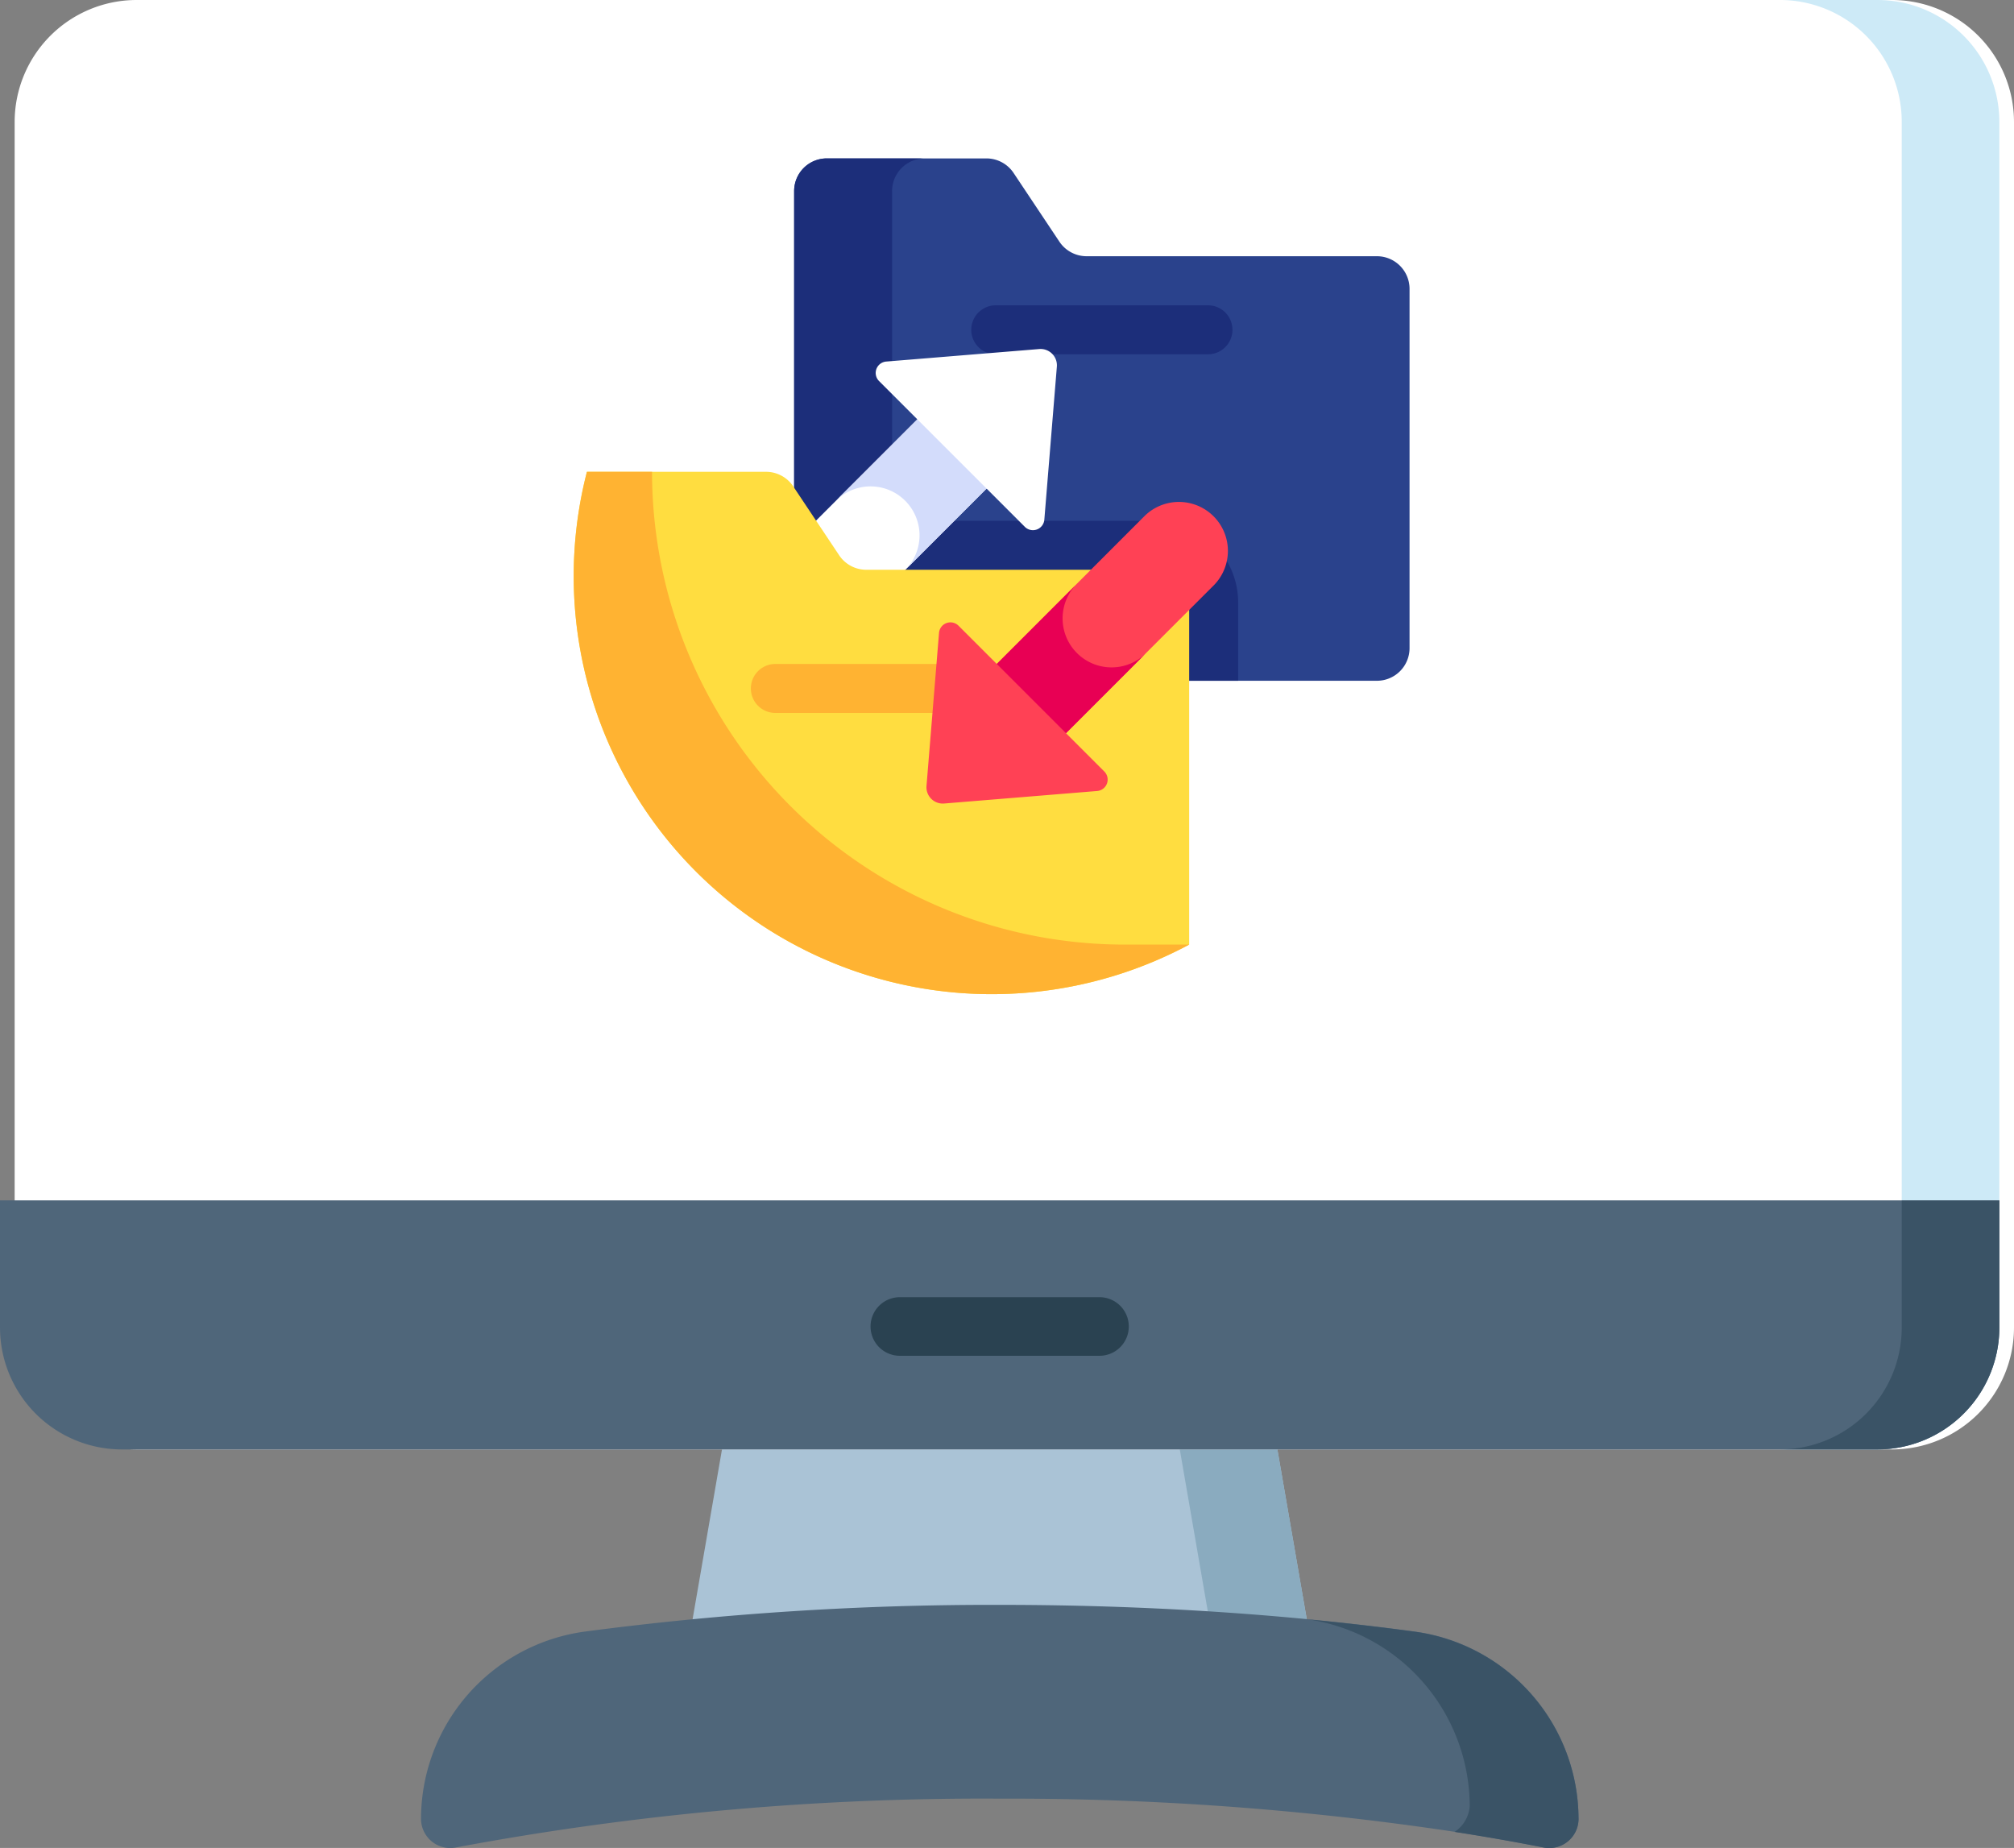 <svg xmlns="http://www.w3.org/2000/svg" width="54.031" height="49.578" viewBox="0 0 54.031 49.578">
  <rect x="0" y="0" width="54.031" height="49.578" fill="#808080" stroke="none"/>
  <g id="Group_28100" data-name="Group 28100" transform="translate(-222.607 -4356)">
    <g id="monitor_2_" data-name="monitor (2)" transform="translate(222.607 4336.623)">
      <path id="Path_7659" data-name="Path 7659" d="M192.813,382.9a.785.785,0,0,1-.6.28H177.084a.785.785,0,0,1-.774-.92l1.048-6.055a.786.786,0,0,1,.774-.652h13.032a.786.786,0,0,1,.774.652l1.048,6.055A.783.783,0,0,1,192.813,382.9Z" transform="translate(-157.829 -318.866)" fill="#aac3d6"/>
      <path id="Path_7660" data-name="Path 7660" d="M297.468,382.9a.785.785,0,0,1-.6.28h-2.619a.785.785,0,0,0,.774-.92l-1.048-6.055a.786.786,0,0,0-.774-.652h2.619a.786.786,0,0,1,.774.652l1.048,6.055A.783.783,0,0,1,297.468,382.9Z" transform="translate(-262.484 -318.866)" fill="#8aabbf"/>
      <path id="Path_7661" data-name="Path 7661" d="M138.829,436.094a.785.785,0,0,1-.786.786.75.75,0,0,1-.153-.015q-1.16-.229-2.386-.419a80.239,80.239,0,0,0-12.2-.889,76.721,76.721,0,0,0-14.591,1.309.784.784,0,0,1-.938-.771,5.079,5.079,0,0,1,4.377-5.018,83.328,83.328,0,0,1,11.152-.719c2.846,0,5.619.13,8.279.387q1.46.14,2.873.332A5.08,5.08,0,0,1,138.829,436.094Z" transform="translate(-96.48 -367.925)" fill="#4f667a"/>
      <path id="Path_7662" data-name="Path 7662" d="M342.281,439.4a.785.785,0,0,1-.786.786.75.75,0,0,1-.153-.015q-1.16-.229-2.386-.419h0a.913.913,0,0,0,.405-.688,5.081,5.081,0,0,0-4.332-5.013q1.46.14,2.873.332a5.08,5.08,0,0,1,4.378,5.018Z" transform="translate(-299.932 -371.228)" fill="#3a5366"/>
      <path id="Path_7663" data-name="Path 7663" d="M53.638,22.647V54.993a3.273,3.273,0,0,1-3.27,3.27H3.27A3.273,3.273,0,0,1,0,54.993V22.647a3.273,3.273,0,0,1,3.27-3.27h47.1A3.273,3.273,0,0,1,53.638,22.647Z" transform="translate(0.393)" fill="#fff"/>
      <path id="Path_7664" data-name="Path 7664" d="M461.679,22.647V54.993a3.273,3.273,0,0,1-3.27,3.27H455.79a3.269,3.269,0,0,0,3.27-3.27V22.647a3.269,3.269,0,0,0-3.27-3.27h2.619A3.273,3.273,0,0,1,461.679,22.647Z" transform="translate(-408.041)" fill="#cdeaf7"/>
      <path id="Path_7665" data-name="Path 7665" d="M53.638,326.777v3.412a3.273,3.273,0,0,1-3.27,3.27H3.27A3.273,3.273,0,0,1,0,330.189v-3.412Z" transform="translate(0 -275.196)" fill="#4f667a"/>
      <path id="Path_7666" data-name="Path 7666" d="M461.679,326.777v3.412a3.273,3.273,0,0,1-3.27,3.27H455.79a3.269,3.269,0,0,0,3.27-3.27v-3.412Z" transform="translate(-408.041 -275.196)" fill="#3a5366"/>
      <path id="Path_7667" data-name="Path 7667" d="M229.289,351.578h-5.3a.786.786,0,1,0,0,1.571h5.3a.786.786,0,1,0,0-1.571Z" transform="translate(-199.82 -297.399)" fill="#2a4251"/>
    </g>
    <g id="data-copy" transform="translate(238 4360.25)">
      <g id="Group_28039" data-name="Group 28039" transform="translate(5.912 0)">
        <path id="Path_7680" data-name="Path 7680" d="M142.119,2.238,140.887.39a.876.876,0,0,0-.729-.39h-4.283A.876.876,0,0,0,135,.876V13.138a.876.876,0,0,0,.876.876h14.758a.876.876,0,0,0,.876-.876V3.5a.876.876,0,0,0-.876-.876h-7.786A.876.876,0,0,1,142.119,2.238Z" transform="translate(-135 0)" fill="#2a428c"/>
      </g>
      <g id="Group_28040" data-name="Group 28040" transform="translate(10.664 3.941)">
        <path id="Path_7681" data-name="Path 7681" d="M249.85,91.314h-5.693a.657.657,0,1,1,0-1.314h5.693a.657.657,0,1,1,0,1.314Z" transform="translate(-243.5 -90)" fill="#1c2e7a"/>
      </g>
      <g id="Group_28041" data-name="Group 28041" transform="translate(5.912)">
        <path id="Path_7682" data-name="Path 7682" d="M144.722,9.722h-7.094V.876A.876.876,0,0,1,138.5,0h-2.628A.876.876,0,0,0,135,.876V13.138a.876.876,0,0,0,.876.876h11.036v-2.1A2.192,2.192,0,0,0,144.722,9.722Z" transform="translate(-135)" fill="#1c2e7a"/>
      </g>
      <g id="Group_28045" data-name="Group 28045" transform="translate(4.857 5.113)">
        <g id="Group_28042" data-name="Group 28042" transform="translate(0 1.268)">
          <path id="Path_7683" data-name="Path 7683" d="M117.742,147.572l-1.858-1.858-4.594,4.594a1.314,1.314,0,0,0,1.858,1.858Z" transform="translate(-110.905 -145.714)" fill="#fff"/>
        </g>
        <g id="Group_28043" data-name="Group 28043" transform="translate(2.192 1.268)">
          <path id="Path_7684" data-name="Path 7684" d="M163.744,145.714l-2.787,2.787a1.314,1.314,0,0,1,1.858,1.858l2.787-2.787Z" transform="translate(-160.957 -145.714)" fill="#d3dcfb"/>
        </g>
        <g id="Group_28044" data-name="Group 28044" transform="translate(3.242)">
          <path id="Path_7685" data-name="Path 7685" d="M189.325,116.763l-4.107.336a.307.307,0,0,0-.192.522l3.913,3.913a.307.307,0,0,0,.522-.192l.336-4.107A.438.438,0,0,0,189.325,116.763Z" transform="translate(-184.936 -116.762)" fill="#fff"/>
        </g>
      </g>
      <g id="Group_28046" data-name="Group 28046" transform="translate(0 8.408)">
        <path id="Path_7686" data-name="Path 7686" d="M15.634,194.628H7.848a.876.876,0,0,1-.729-.39L5.887,192.39a.876.876,0,0,0-.729-.39H.353A11.215,11.215,0,0,0,16.51,204.684V195.5A.876.876,0,0,0,15.634,194.628Z" transform="translate(0 -192)" fill="#ffdd40"/>
      </g>
      <g id="Group_28047" data-name="Group 28047" transform="translate(0 8.408)">
        <path id="Path_7687" data-name="Path 7687" d="M2.1,192H.353A11.215,11.215,0,0,0,16.51,204.684H14.789A12.684,12.684,0,0,1,2.1,192Z" transform="translate(0 -192)" fill="#ffb332"/>
      </g>
      <g id="Group_28048" data-name="Group 28048" transform="translate(4.751 13.563)">
        <path id="Path_7688" data-name="Path 7688" d="M114.85,311.032h-5.693a.657.657,0,1,1,0-1.314h5.693a.657.657,0,1,1,0,1.314Z" transform="translate(-108.5 -309.718)" fill="#ffb332"/>
      </g>
      <g id="Group_28052" data-name="Group 28052" transform="translate(9.46 9.204)">
        <g id="Group_28049" data-name="Group 28049" transform="translate(1.268)">
          <path id="Path_7689" data-name="Path 7689" d="M244.976,215.146,246.834,217l4.594-4.594a1.314,1.314,0,0,0-1.858-1.858Z" transform="translate(-244.976 -210.167)" fill="#ff4155"/>
        </g>
        <g id="Group_28050" data-name="Group 28050" transform="translate(1.268 2.192)">
          <path id="Path_7690" data-name="Path 7690" d="M246.835,264.865l2.787-2.787a1.314,1.314,0,1,1-1.858-1.858l-2.787,2.787Z" transform="translate(-244.977 -260.22)" fill="#e80054"/>
        </g>
        <g id="Group_28051" data-name="Group 28051" transform="translate(0 3.242)">
          <path id="Path_7691" data-name="Path 7691" d="M216.5,289.06l4.107-.336a.307.307,0,0,0,.192-.522l-3.913-3.913a.307.307,0,0,0-.522.192l-.336,4.107A.438.438,0,0,0,216.5,289.06Z" transform="translate(-216.025 -284.199)" fill="#ff4155"/>
        </g>
      </g>
    </g>
  </g>
</svg>
